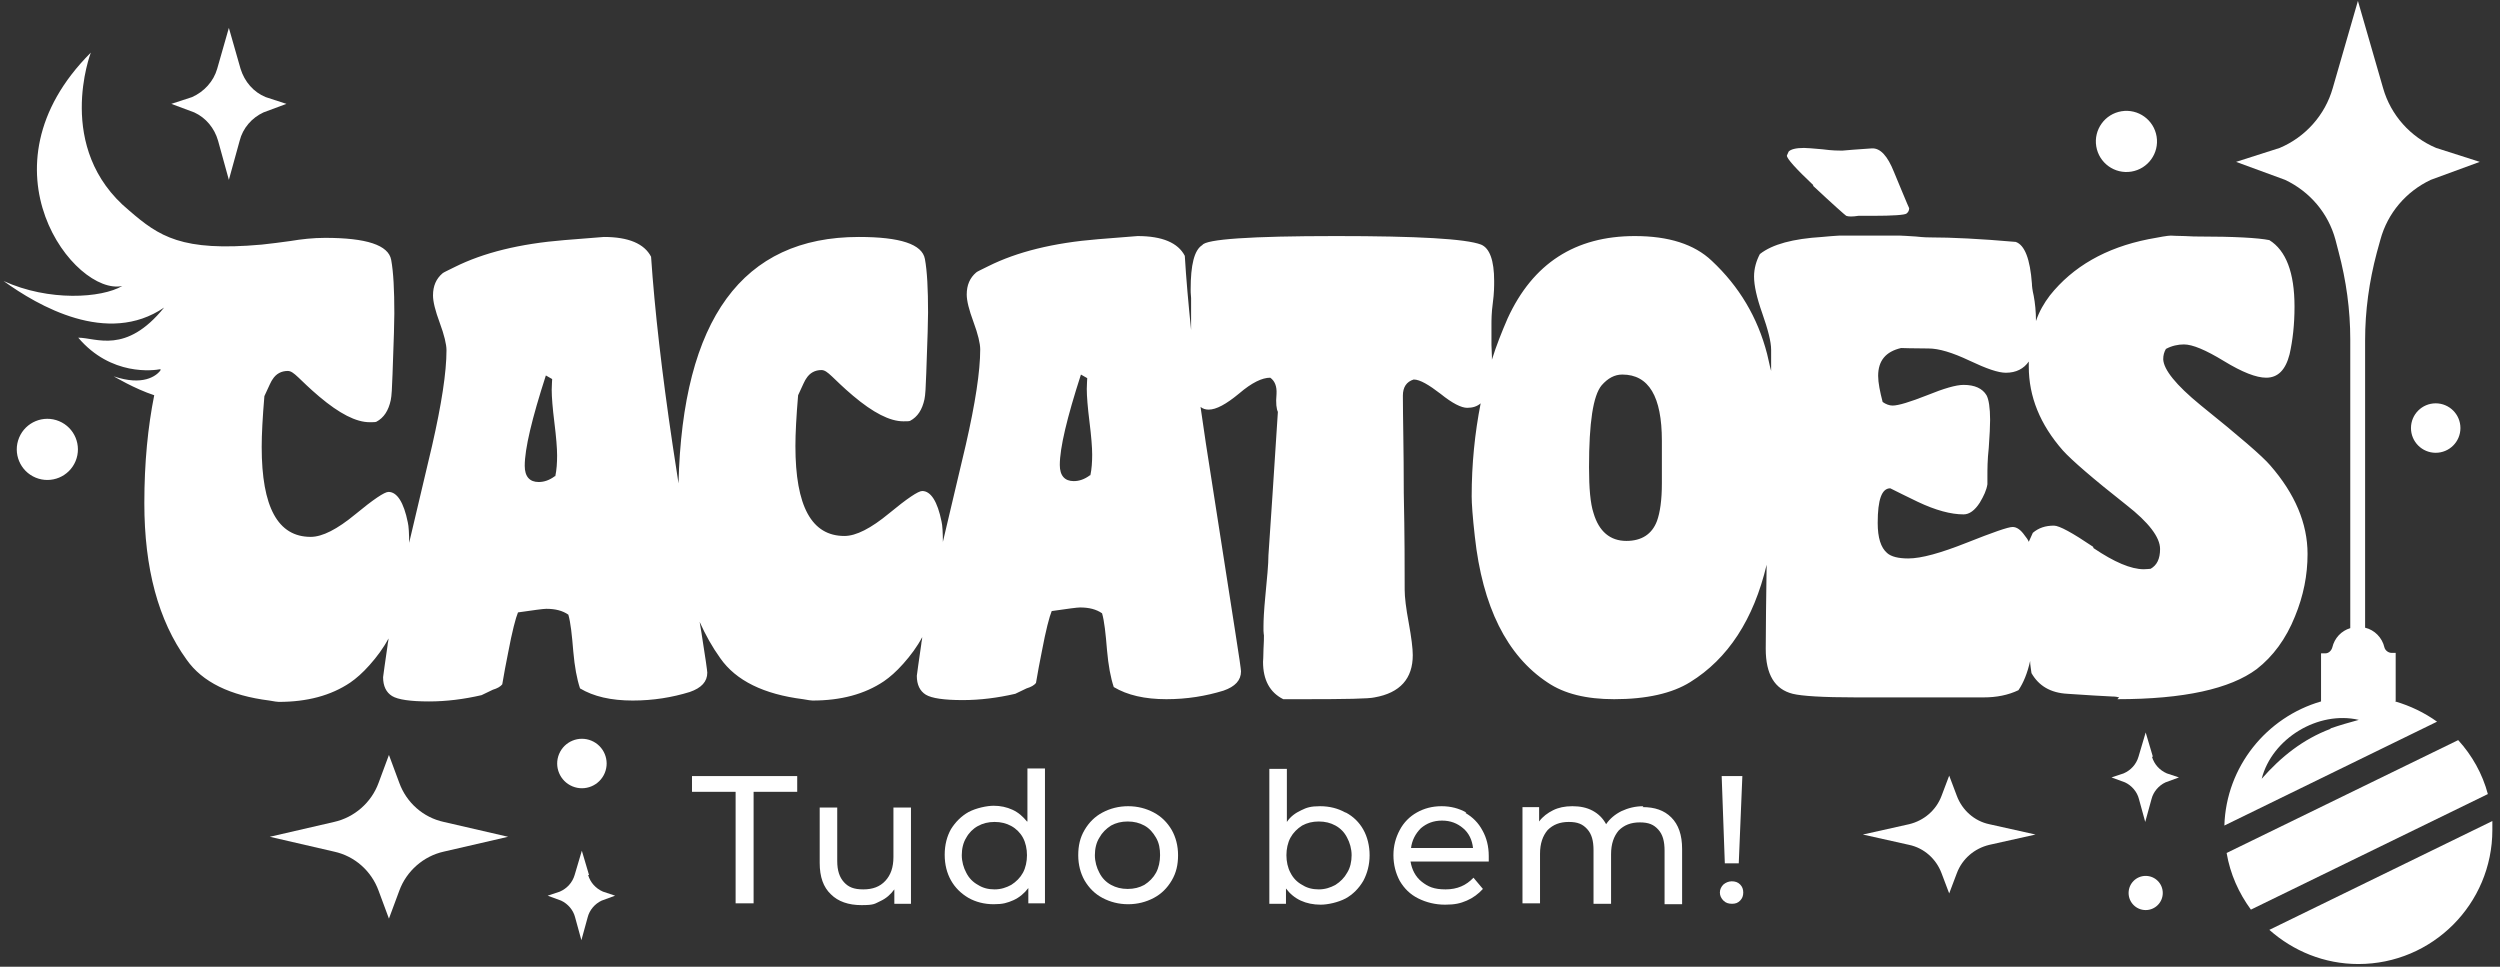 <svg xmlns="http://www.w3.org/2000/svg" fill="none" viewBox="0 0 556 215" height="215" width="556">
<rect x="0" y="0" width="556" height="215" fill="#333333" stroke="none"/>
<path fill="white" d="M403.2 41.3C407.8 45.6 410.3 47.8 410.6 48C411.1 48.2 412 48.2 413.3 48H416.4C421.1 48 423.6 47.8 424 47.5C424.4 47.2 424.6 46.8 424.6 46.3C424.6 46.3 424 45 422.9 42.3L421.2 38.2C419.8 34.7 418.2 32.9 416.3 33C413.1 33.2 410.9 33.4 409.7 33.5C409 33.5 407.5 33.5 405.3 33.2C403.1 33 401.7 32.9 401.2 32.9C399.4 32.9 398.3 33.2 397.8 33.7C397.8 33.7 397.6 34.1 397.4 34.6C397.4 35.3 399.4 37.5 403.3 41.2L403.2 41.3Z"></path>
<path fill="white" d="M470.9 155.5C485.7 155.5 496 153.2 501.9 148.8C505.5 146 508.4 142.1 510.4 137.1C512.3 132.5 513.2 127.9 513.2 123.2C513.2 116.4 510.4 109.8 504.9 103.5C503.2 101.5 498.1 97.1 489.4 90.1C483.9 85.6 481.2 82.2 481.1 79.9C481.1 79 481.3 78.3 481.7 77.6C483 76.9 484.4 76.6 485.7 76.6C487.6 76.6 490.5 77.8 494.6 80.3C498.7 82.8 501.8 84 504 84C506.6 84 508.3 82.3 509.2 78.8C509.9 75.7 510.3 72.2 510.3 68.2C510.3 60.6 508.4 55.7 504.7 53.4C502.2 52.9 496.9 52.6 488.9 52.6C488.5 52.6 487.5 52.6 485.9 52.5C484.3 52.5 483.2 52.4 482.8 52.4C482.1 52.4 480.4 52.7 477.8 53.2C468.3 55.1 461 59.3 455.9 65.7C454.6 67.4 453.5 69.3 452.8 71.4C452.8 69.3 452.6 67.4 452.3 65.8C452 64.5 451.9 63.6 451.9 63.1C451.5 57.6 450.3 54.5 448.3 53.8C440.3 53.1 434 52.8 429.3 52.8C428.9 52.8 427.9 52.8 426.1 52.6C424.3 52.5 423.2 52.4 422.6 52.4H408.8C409.5 52.4 408.3 52.4 405.2 52.7C398.8 53.1 394.2 54.3 391.4 56.5C390.6 58 390.1 59.7 390.1 61.5C390.1 63.5 390.7 66.2 391.9 69.6C393.2 73.3 393.9 76 393.9 77.8V82.5C393.5 81.1 393.3 79.8 393 78.7C390.9 70.6 386.8 63.7 380.7 58C376.8 54.3 371.1 52.5 363.6 52.5C350.3 52.5 340.9 58.6 335.3 70.8C334 73.8 332.8 76.8 331.8 80C331.8 79.8 331.8 79.6 331.8 79.3C331.8 78.4 331.7 77.5 331.7 76.7V72.3C331.7 71.2 331.7 69.6 332 67.4C332.3 65.2 332.3 63.6 332.3 62.5C332.3 57.9 331.3 55.2 329.4 54.4C326 53.1 315.2 52.5 297.1 52.5C278.1 52.5 268.2 53.2 267.4 54.5C265.6 55.6 264.8 58.9 264.8 64.4C264.8 64.7 264.8 65.3 264.9 66.3C264.9 67.3 264.9 68.2 264.9 69V73.4C264.3 67.5 263.8 62 263.5 56.9C262 54 258.5 52.5 253 52.5L244.2 53.2C234.3 54 226.2 56 219.8 59.2C218.2 60 217.3 60.4 217.1 60.6C215.7 61.8 215 63.4 215 65.5C215 66.9 215.5 68.9 216.5 71.6C217.5 74.3 218 76.4 218 77.7C218 82.6 216.9 89.7 214.8 98.9L209.7 120.5C209.7 120.6 209.7 120.8 209.7 120.9C209.7 118.5 209.6 116.8 209.4 116C208.5 111.5 207 109.2 205.1 109.2C204.2 109.2 201.7 110.9 197.7 114.2C193.7 117.5 190.4 119.2 187.8 119.2C180.5 119.2 176.9 112.6 176.9 99.2C176.9 96.4 177.1 92.6 177.5 87.9C178.5 85.7 179.1 84.4 179.3 84.2C180.1 82.9 181.3 82.3 182.7 82.3C184.1 82.3 185.2 84.2 189.7 88C194.2 91.8 197.9 93.7 200.9 93.7C201.6 93.7 202.2 93.7 202.4 93.6C204.1 92.7 205.1 91.1 205.6 88.8C205.8 87.9 205.9 86 206 83C206.3 75.3 206.4 70.8 206.4 69.5C206.4 64.3 206.2 60.3 205.7 57.6C205.1 54.3 200.2 52.7 191 52.7C165.1 52.7 151.8 71 150.9 107.5L149.6 99C147.2 82.9 145.6 68.9 144.8 57.1C143.3 54.2 139.8 52.7 134.3 52.7L125.5 53.4C115.6 54.2 107.5 56.2 101.1 59.4C99.5 60.2 98.6 60.6 98.4 60.8C97 62 96.3 63.6 96.3 65.7C96.3 67.1 96.8 69.1 97.8 71.8C98.8 74.5 99.3 76.6 99.3 77.9C99.3 82.8 98.2 89.9 96.1 99.1L91 120.7C91 120.8 91 121 91 121.1C91 118.7 90.9 117 90.7 116.2C89.8 111.7 88.3 109.4 86.4 109.4C85.5 109.4 83 111.1 79 114.4C75 117.7 71.7 119.4 69.1 119.4C61.8 119.4 58.2 112.8 58.2 99.4C58.2 96.6 58.4 92.8 58.8 88.1C59.8 85.9 60.4 84.6 60.6 84.4C61.4 83.1 62.6 82.5 64 82.5C65.4 82.5 66.5 84.4 71 88.2C75.5 92 79.2 93.9 82.2 93.9C82.9 93.9 83.5 93.9 83.7 93.8C85.4 92.9 86.4 91.3 86.9 89C87.1 88.1 87.2 86.2 87.3 83.2C87.6 75.5 87.7 71 87.7 69.7C87.7 64.5 87.5 60.5 87 57.8C86.4 54.5 81.5 52.9 72.3 52.9C69.6 52.9 67 53.2 64.6 53.6C62.6 53.9 60 54.2 58.2 54.4C40.4 56 35.4 52.6 28.7 46.8C12 33 20.2 11.7 20.2 11.7C-5.6 37.5 16.7 65.9 27.2 63.6C22.6 66.3 10.9 67.1 0.8 62.5C8.4 68 23.9 77 36.5 68.4C28 78.9 21.4 75.1 17.4 75.1C24.7 83.7 34.2 82.4 35.7 82.1C35.7 82.2 35.7 82.4 35.6 82.5C34.7 83.6 31.8 85.9 25.3 83.7C25.3 83.7 30 86.5 34.3 87.9C32.9 94.9 32.1 102.8 32.1 111.9C32.1 126.4 35.2 138 41.5 146.7C45 151.7 51.2 154.7 59.9 155.8C61 156 61.7 156.1 62 156.1C68.3 156.1 73.6 154.7 77.9 151.8C79.2 150.9 80.6 149.7 82.2 147.9C83.8 146.1 85.3 144.1 86.4 142C86.4 142.6 86.2 143.1 86.2 143.5C85.6 147.5 85.3 149.9 85.2 150.6C85.2 152.6 85.9 154 87.2 154.8C88.5 155.6 91.3 156 95.4 156C99.3 156 103.2 155.5 107.1 154.6L109.6 153.4C110.6 153.1 111.3 152.7 111.7 152.2C112.1 149.9 112.5 147.6 113 145.2C113.9 140.4 114.7 137.4 115.2 136.2C118.7 135.7 120.8 135.4 121.5 135.4C123.5 135.4 125.1 135.8 126.4 136.7C126.9 138.4 127.2 141.2 127.5 144.9C127.8 148.3 128.3 151 129 153.1C132 154.9 135.9 155.8 140.7 155.8C145.3 155.8 149.5 155.1 153.4 153.9C156 153 157.3 151.6 157.3 149.6C157.3 149.3 156.9 146.3 156 140.7L155.6 138.3C156.9 141.2 158.4 143.9 160.2 146.4C163.7 151.4 169.9 154.4 178.6 155.5C179.7 155.7 180.4 155.8 180.7 155.8C187 155.8 192.3 154.4 196.6 151.5C197.9 150.6 199.3 149.4 200.9 147.6C202.5 145.8 204 143.8 205.1 141.7C205.1 142.3 204.9 142.8 204.9 143.2C204.3 147.2 204 149.6 203.9 150.3C203.9 152.3 204.6 153.7 205.9 154.5C207.2 155.3 210 155.7 214.1 155.7C218 155.7 221.9 155.2 225.8 154.3L228.3 153.1C229.3 152.8 230 152.4 230.4 151.9C230.8 149.6 231.2 147.3 231.7 144.9C232.6 140.1 233.4 137.1 233.9 135.9C237.4 135.4 239.5 135.1 240.2 135.1C242.2 135.1 243.8 135.5 245.1 136.4C245.6 138.1 245.9 140.9 246.2 144.6C246.5 148 247 150.7 247.7 152.8C250.7 154.6 254.6 155.5 259.4 155.5C264 155.5 268.2 154.8 272.1 153.6C274.7 152.7 276 151.3 276 149.3C276 149 275.6 146 274.7 140.4L268.2 98.7C267.8 95.9 267.4 93.2 267 90.5C267.5 90.9 268.1 91.1 268.8 91.1C270.5 91.1 272.7 89.9 275.6 87.5C278.4 85.1 280.7 84 282.5 84C283.5 84.7 284 85.9 283.9 87.6C283.7 89.7 283.9 91 284.2 91.6C283.3 105.6 282.6 116.3 282.1 123.5C282.1 125.5 281.8 128.5 281.4 132.7C281.1 135.8 281 138 281 139.3V140.3C281 140.8 281.1 141.2 281.1 141.3C281.1 141.8 281.1 142.9 281 144.4C281 146 280.9 146.9 280.9 147.2C280.9 151.2 282.4 154 285.4 155.5H290.1C299.3 155.5 304.5 155.4 305.7 155.1C311.4 154.1 314.2 150.9 314.2 145.7C314.2 144.2 313.9 141.8 313.3 138.5C312.7 135.3 312.4 132.8 312.4 131.2C312.4 126.4 312.4 119.2 312.2 109.6C312.2 100 312 92.8 312 88C312 86.1 312.8 84.9 314.4 84.4C315.8 84.4 317.8 85.6 320.4 87.6C323 89.7 325 90.7 326.3 90.7C327.5 90.7 328.5 90.4 329.3 89.7C328 96.3 327.3 103.2 327.3 110.4C327.3 111.9 327.5 114.9 328 119.3C329.7 134.9 335.1 145.8 344.2 151.8C347.9 154.3 352.8 155.5 359 155.5C366.2 155.5 371.9 154.2 375.9 151.7C384.3 146.5 390 137.8 392.9 125.6C392.8 133.3 392.7 139.5 392.7 144.3C392.7 150 394.7 153.3 398.7 154.3C400.7 154.8 405.4 155.1 412.7 155.1C425.7 155.1 434.4 155.1 438.8 155.1C439.3 155.1 439.7 155.1 440.1 155.1H441.2C444 155.1 446.6 154.6 448.9 153.5C450 151.9 450.9 149.7 451.5 147C451.5 147.9 451.7 148.8 451.8 149.7C453.4 152.5 456 154.1 459.8 154.3C464.2 154.6 467.5 154.8 469.7 154.9C470.4 154.9 471 155 471.3 155.1C471.7 155.1 471.6 155.1 471.3 155.1L470.9 155.5ZM123.4 105.9C122.2 106.8 121 107.2 119.8 107.2C117.8 107.2 116.7 106 116.7 103.6C116.7 99.8 118.3 93.1 121.4 83.5L122.8 84.3C122.8 84.8 122.7 85.6 122.7 86.7C122.7 88.3 122.9 90.8 123.3 94C123.7 97.2 123.9 99.7 123.9 101.3C123.9 102.9 123.8 104.5 123.5 105.9H123.4ZM242.4 105.7C241.2 106.6 240 107 238.8 107C236.8 107 235.7 105.8 235.7 103.4C235.7 99.6 237.3 92.9 240.4 83.3L241.8 84.1C241.8 84.6 241.7 85.4 241.7 86.5C241.7 88.1 241.9 90.6 242.3 93.8C242.7 97 242.9 99.5 242.9 101.1C242.9 102.7 242.8 104.3 242.5 105.7H242.4ZM368.5 115.9C367.4 118.8 365.1 120.3 361.7 120.3C358.1 120.3 355.6 118.2 354.4 114.1C353.7 112 353.4 108.6 353.4 103.9C353.4 94 354.3 88 356.2 85.7C357.6 84.1 359.1 83.3 360.8 83.3C366.7 83.3 369.6 88.2 369.6 98V107.5C369.6 111.2 369.2 114 368.5 115.9ZM465.5 121.6C460.9 118.5 458 116.9 456.8 116.9C454.9 116.9 453.4 117.4 452.1 118.5C451.8 119.2 451.5 119.8 451.2 120.5C451 120 450.7 119.6 450.3 119.1C449.4 117.8 448.5 117.2 447.6 117.2C446.6 117.2 443.2 118.4 437.4 120.7C431.6 123 427.3 124.2 424.4 124.2C422.2 124.2 420.6 123.8 419.7 123C418.3 121.8 417.6 119.6 417.6 116.3C417.6 111.1 418.5 108.6 420.4 108.6C422 109.4 424 110.4 426.5 111.6C430.5 113.5 433.9 114.4 436.7 114.4C438 114.4 439.2 113.5 440.3 111.8C441.2 110.3 441.8 109 442 107.7V105.8C442 104.4 442 102.3 442.3 99.6C442.5 96.8 442.6 94.7 442.6 93.4C442.6 90.7 442.3 88.8 441.8 87.9C440.9 86.4 439.2 85.6 436.7 85.6C435 85.6 432.3 86.4 428.6 87.9C424.8 89.4 422.2 90.2 420.9 90.2C420.2 90.2 419.4 89.9 418.7 89.4C418.1 87.1 417.7 85.1 417.7 83.6C417.7 80.2 419.4 78.2 422.8 77.4C423.3 77.4 425.3 77.5 428.9 77.5C431.2 77.5 434.2 78.4 438 80.2C441.8 82 444.4 82.9 446.1 82.9C448.4 82.9 450.1 82 451.2 80.4C451.2 80.8 451.2 81.1 451.2 81.5C451.2 88.2 453.7 94.4 458.8 100.2C460.7 102.3 465.4 106.4 472.9 112.3C477.9 116.2 480.4 119.5 480.4 122.1C480.4 124.3 479.7 125.7 478.3 126.5C478 126.5 477.5 126.6 476.8 126.6C473.9 126.6 470.2 125 465.6 121.9L465.5 121.6Z"></path>
<path fill="white" d="M153.9 176.1H163.6V200.9H167.6V176.1H177.3V172.6H153.9V176.1Z"></path>
<path fill="white" d="M198.7 190.6C198.7 192.9 198.1 194.6 196.9 195.9C195.7 197.2 194.1 197.8 192 197.8C189.9 197.8 188.7 197.3 187.7 196.2C186.7 195.1 186.2 193.6 186.2 191.5V179.6H182.3V191.9C182.3 195 183.1 197.3 184.8 198.9C186.4 200.5 188.7 201.3 191.6 201.3C194.5 201.3 194.5 201 195.8 200.4C197.1 199.8 198.1 198.9 198.9 197.8V201H202.6V179.6H198.7V190.7V190.6Z"></path>
<path fill="white" d="M228.4 182.7C227.5 181.6 226.5 180.7 225.2 180.1C223.9 179.5 222.5 179.2 221 179.2C219.5 179.2 217.1 179.7 215.4 180.6C213.8 181.5 212.5 182.8 211.5 184.4C210.6 186 210.1 187.9 210.1 190.1C210.1 192.3 210.6 194.2 211.5 195.8C212.4 197.4 213.7 198.7 215.4 199.7C217 200.6 218.9 201.1 221 201.1C223.1 201.1 224 200.8 225.4 200.2C226.7 199.6 227.8 198.7 228.7 197.5V200.9H232.4V170.9H228.5V182.7H228.4ZM227.5 194.1C226.9 195.2 226 196.1 224.9 196.8C223.8 197.4 222.6 197.8 221.2 197.8C219.8 197.8 218.6 197.5 217.5 196.8C216.4 196.2 215.5 195.3 214.9 194.1C214.3 193 213.9 191.6 213.9 190.2C213.9 188.8 214.2 187.4 214.9 186.3C215.5 185.2 216.4 184.3 217.5 183.7C218.6 183.1 219.8 182.8 221.2 182.8C222.6 182.8 223.8 183.1 224.9 183.7C226 184.3 226.9 185.2 227.5 186.3C228.1 187.4 228.4 188.8 228.4 190.2C228.4 191.6 228.1 193 227.5 194.1Z"></path>
<path fill="white" d="M256.6 180.7C254.9 179.8 253 179.3 250.9 179.3C248.8 179.3 246.9 179.8 245.2 180.7C243.5 181.6 242.2 182.9 241.2 184.6C240.2 186.3 239.8 188.1 239.8 190.2C239.8 192.3 240.3 194.2 241.2 195.8C242.2 197.5 243.5 198.8 245.2 199.7C246.9 200.6 248.8 201.1 250.9 201.1C253 201.1 254.9 200.6 256.6 199.7C258.3 198.8 259.6 197.5 260.6 195.8C261.6 194.1 262 192.3 262 190.2C262 188.1 261.5 186.2 260.6 184.6C259.6 182.9 258.3 181.6 256.6 180.7ZM257.1 194.1C256.5 195.2 255.6 196.1 254.5 196.8C253.4 197.4 252.2 197.7 250.8 197.7C249.4 197.7 248.2 197.4 247.1 196.8C246 196.2 245.1 195.3 244.5 194.1C243.9 193 243.5 191.6 243.5 190.2C243.5 188.8 243.8 187.4 244.5 186.3C245.1 185.2 246 184.3 247.1 183.6C248.2 183 249.4 182.7 250.8 182.7C252.2 182.7 253.4 183 254.5 183.6C255.6 184.2 256.4 185.1 257.1 186.3C257.8 187.5 258 188.8 258 190.2C258 191.6 257.7 193 257.1 194.1Z"></path>
<path fill="white" d="M299.2 180.7C297.6 179.8 295.7 179.3 293.6 179.3C291.5 179.3 290.6 179.6 289.4 180.2C288.1 180.8 287 181.6 286.2 182.8V171H282.3V201H286V197.6C286.9 198.8 288 199.7 289.3 200.3C290.6 200.9 292.1 201.2 293.7 201.2C295.3 201.2 297.6 200.7 299.3 199.8C300.9 198.9 302.2 197.6 303.2 195.9C304.1 194.2 304.6 192.3 304.6 190.2C304.6 188.1 304.1 186.1 303.2 184.5C302.3 182.9 301 181.6 299.3 180.7H299.2ZM299.6 194.1C299 195.2 298.1 196.1 297 196.8C295.9 197.4 294.7 197.8 293.3 197.8C291.9 197.8 290.7 197.5 289.6 196.8C288.5 196.2 287.6 195.3 287 194.1C286.4 193 286.1 191.6 286.1 190.2C286.1 188.8 286.4 187.4 287 186.3C287.6 185.2 288.5 184.3 289.6 183.6C290.7 183 291.9 182.7 293.3 182.7C294.7 182.7 295.9 183 297 183.6C298.1 184.2 299 185.1 299.6 186.3C300.2 187.4 300.6 188.8 300.6 190.2C300.6 191.6 300.3 193 299.6 194.1Z"></path>
<path fill="white" d="M326.1 180.7C324.5 179.8 322.7 179.3 320.6 179.3C318.5 179.3 316.7 179.8 315.1 180.7C313.5 181.6 312.2 182.9 311.3 184.6C310.4 186.3 309.9 188.1 309.9 190.2C309.9 192.3 310.4 194.2 311.3 195.9C312.3 197.6 313.6 198.9 315.4 199.8C317.2 200.7 319.2 201.2 321.4 201.2C323.6 201.2 324.8 200.9 326.2 200.3C327.6 199.7 328.8 198.8 329.8 197.7L327.7 195.2C326.1 196.9 324.1 197.8 321.5 197.8C318.9 197.8 317.6 197.2 316.2 196.1C314.8 195 314 193.4 313.7 191.6H331.1C331.1 191.1 331.1 190.7 331.1 190.4C331.1 188.2 330.6 186.3 329.7 184.7C328.8 183 327.5 181.7 325.9 180.8L326.1 180.7ZM313.8 188.7C314 186.9 314.8 185.4 316 184.2C317.3 183.1 318.8 182.5 320.7 182.5C322.6 182.5 324.1 183.1 325.4 184.2C326.7 185.3 327.4 186.8 327.6 188.6H313.8V188.7Z"></path>
<path fill="white" d="M365.5 179.3C363.7 179.3 362.1 179.7 360.6 180.4C359.2 181.1 358 182.1 357.2 183.3C356.5 182 355.5 181 354.2 180.3C352.9 179.6 351.4 179.3 349.7 179.3C348 179.3 346.6 179.6 345.4 180.2C344.2 180.8 343.1 181.6 342.3 182.7V179.5H338.6V200.9H342.5V189.9C342.5 187.6 343.1 185.9 344.2 184.6C345.4 183.4 346.9 182.8 348.9 182.8C350.9 182.8 352 183.3 353 184.4C354 185.5 354.4 187 354.4 189.1V201H358.3V190C358.3 187.7 358.9 186 360 184.7C361.2 183.5 362.7 182.9 364.7 182.9C366.7 182.9 367.8 183.4 368.8 184.5C369.8 185.6 370.2 187.1 370.2 189.2V201.1H374.1V188.8C374.1 185.7 373.3 183.4 371.7 181.8C370.1 180.2 368 179.5 365.3 179.5L365.5 179.3Z"></path>
<path fill="white" d="M386.7 192L387.5 172.6H382.9L383.6 192H386.7Z"></path>
<path fill="white" d="M385.2 196C384.4 196 383.8 196.3 383.3 196.7C382.8 197.2 382.5 197.8 382.5 198.5C382.5 199.2 382.8 199.8 383.3 200.3C383.8 200.8 384.4 201 385.2 201C386 201 386.5 200.8 387 200.3C387.5 199.8 387.7 199.2 387.7 198.5C387.7 197.8 387.5 197.2 387 196.7C386.5 196.2 385.9 196 385.1 196H385.2Z"></path>
<path fill="white" d="M48.5 31.3L50.9 40L53.3 31.3C54 28.5 56 26.2 58.6 25L63.7 23.1L59.1 21.6C56.4 20.5 54.4 18.2 53.5 15.3L50.9 6.2L48.3 15.3C47.5 18.1 45.4 20.4 42.7 21.6L38.1 23.1L43.2 25C45.8 26.2 47.7 28.5 48.5 31.3Z"></path>
<path fill="white" d="M88.8 174.1L86.5 167.9L84.2 174.1C82.6 178.5 78.8 181.8 74.3 182.8L60 186.1L74.3 189.4C78.9 190.4 82.6 193.7 84.2 198.1L86.5 204.3L88.8 198.1C90.4 193.7 94.2 190.4 98.7 189.4L113 186.1L98.7 182.8C94.1 181.8 90.4 178.5 88.8 174.1Z"></path>
<path fill="white" d="M435.2 177L433.5 172.5L431.8 177C430.6 180.2 427.9 182.5 424.6 183.3L414.3 185.6L424.6 187.9C427.9 188.6 430.6 191 431.8 194.2L433.5 198.7L435.2 194.2C436.4 191 439.1 188.7 442.4 187.9L452.7 185.6L442.4 183.3C439.1 182.6 436.4 180.2 435.2 177Z"></path>
<path fill="white" d="M474.006 38.167C477.713 37.566 480.232 34.074 479.631 30.367C479.031 26.66 475.539 24.141 471.832 24.742C468.124 25.342 465.606 28.834 466.206 32.541C466.807 36.249 470.299 38.767 474.006 38.167Z"></path>
<path fill="white" d="M16.812 102.546C18.25 99.076 16.602 95.098 13.132 93.661C9.663 92.224 5.685 93.871 4.248 97.341C2.811 100.811 4.458 104.788 7.928 106.226C11.398 107.663 15.375 106.015 16.812 102.546Z"></path>
<path fill="white" d="M541.7 100.7C544.737 100.7 547.2 98.238 547.2 95.2C547.2 92.162 544.737 89.7 541.7 89.7C538.662 89.7 536.2 92.162 536.2 95.2C536.2 98.238 538.662 100.7 541.7 100.7Z"></path>
<path fill="white" d="M477.2 202.4C479.298 202.4 481 200.699 481 198.6C481 196.501 479.298 194.8 477.2 194.8C475.101 194.8 473.4 196.501 473.4 198.6C473.4 200.699 475.101 202.4 477.2 202.4Z"></path>
<path fill="white" d="M134.499 171.91C135.662 169.104 134.329 165.886 131.523 164.724C128.716 163.562 125.499 164.894 124.336 167.701C123.174 170.507 124.507 173.724 127.313 174.887C130.119 176.049 133.337 174.716 134.499 171.91Z"></path>
<path fill="white" d="M131 194.6L129.4 189.2L127.8 194.6C127.3 196.3 126.1 197.6 124.5 198.3L121.8 199.2L124.8 200.3C126.3 201 127.5 202.4 127.9 204L129.3 209.1L130.7 204C131.1 202.4 132.3 201 133.8 200.3L136.8 199.2L134.1 198.3C132.5 197.6 131.3 196.3 130.8 194.6H131Z"></path>
<path fill="white" d="M478.8 168.3L477.2 162.9L475.6 168.3C475.1 170 473.9 171.3 472.3 172L469.6 172.9L472.6 174C474.1 174.7 475.3 176.1 475.7 177.7L477.1 182.8L478.5 177.7C478.9 176.1 480.1 174.7 481.6 174L484.6 172.9L481.9 172C480.3 171.3 479.1 170 478.6 168.3H478.8Z"></path>
<path fill="white" d="M532.8 155.9V145.2H531.9C531.2 145.2 530.5 144.7 530.3 144C529.8 141.8 528.1 140.1 526 139.6V75.7C526 69.1 526.9 62.6 528.6 56.2L529.4 53.3C531 47.4 535.1 42.6 540.6 40L551.5 36L541.8 32.9C536.1 30.5 531.7 25.6 530 19.6L524.4 0.2L518.8 19.6C517.1 25.6 512.7 30.5 507 32.9L497.3 36L508.2 40C513.7 42.6 517.8 47.4 519.4 53.3C519.4 53.3 519.7 54.4 520.1 56C521.8 62.4 522.7 68.9 522.7 75.5V139.7C520.7 140.3 519.2 141.9 518.7 144C518.5 144.7 517.9 145.3 517.2 145.3H516.2V156C504.1 159.5 495.1 170.5 494.7 183.6L542 160.5C539.2 158.5 536.1 157 532.7 156L532.8 155.9ZM518.3 162.1C512.2 164.4 507.3 168.3 503 173.2C505.3 164.2 515.6 158 524.6 160.1C522.4 160.7 520.3 161.3 518.3 162V162.1Z"></path>
<path fill="white" d="M546.7 164.6L495.2 189.7C496 194.4 497.9 198.6 500.6 202.3L553.3 176.6C552.1 172.1 549.8 168 546.7 164.6Z"></path>
<path fill="white" d="M554.3 182.6L504.7 206.8C510 211.5 516.9 214.4 524.5 214.4C541 214.4 554.3 201 554.3 184.6C554.3 168.2 554.3 183.3 554.3 182.7V182.6Z"></path>
</svg>
